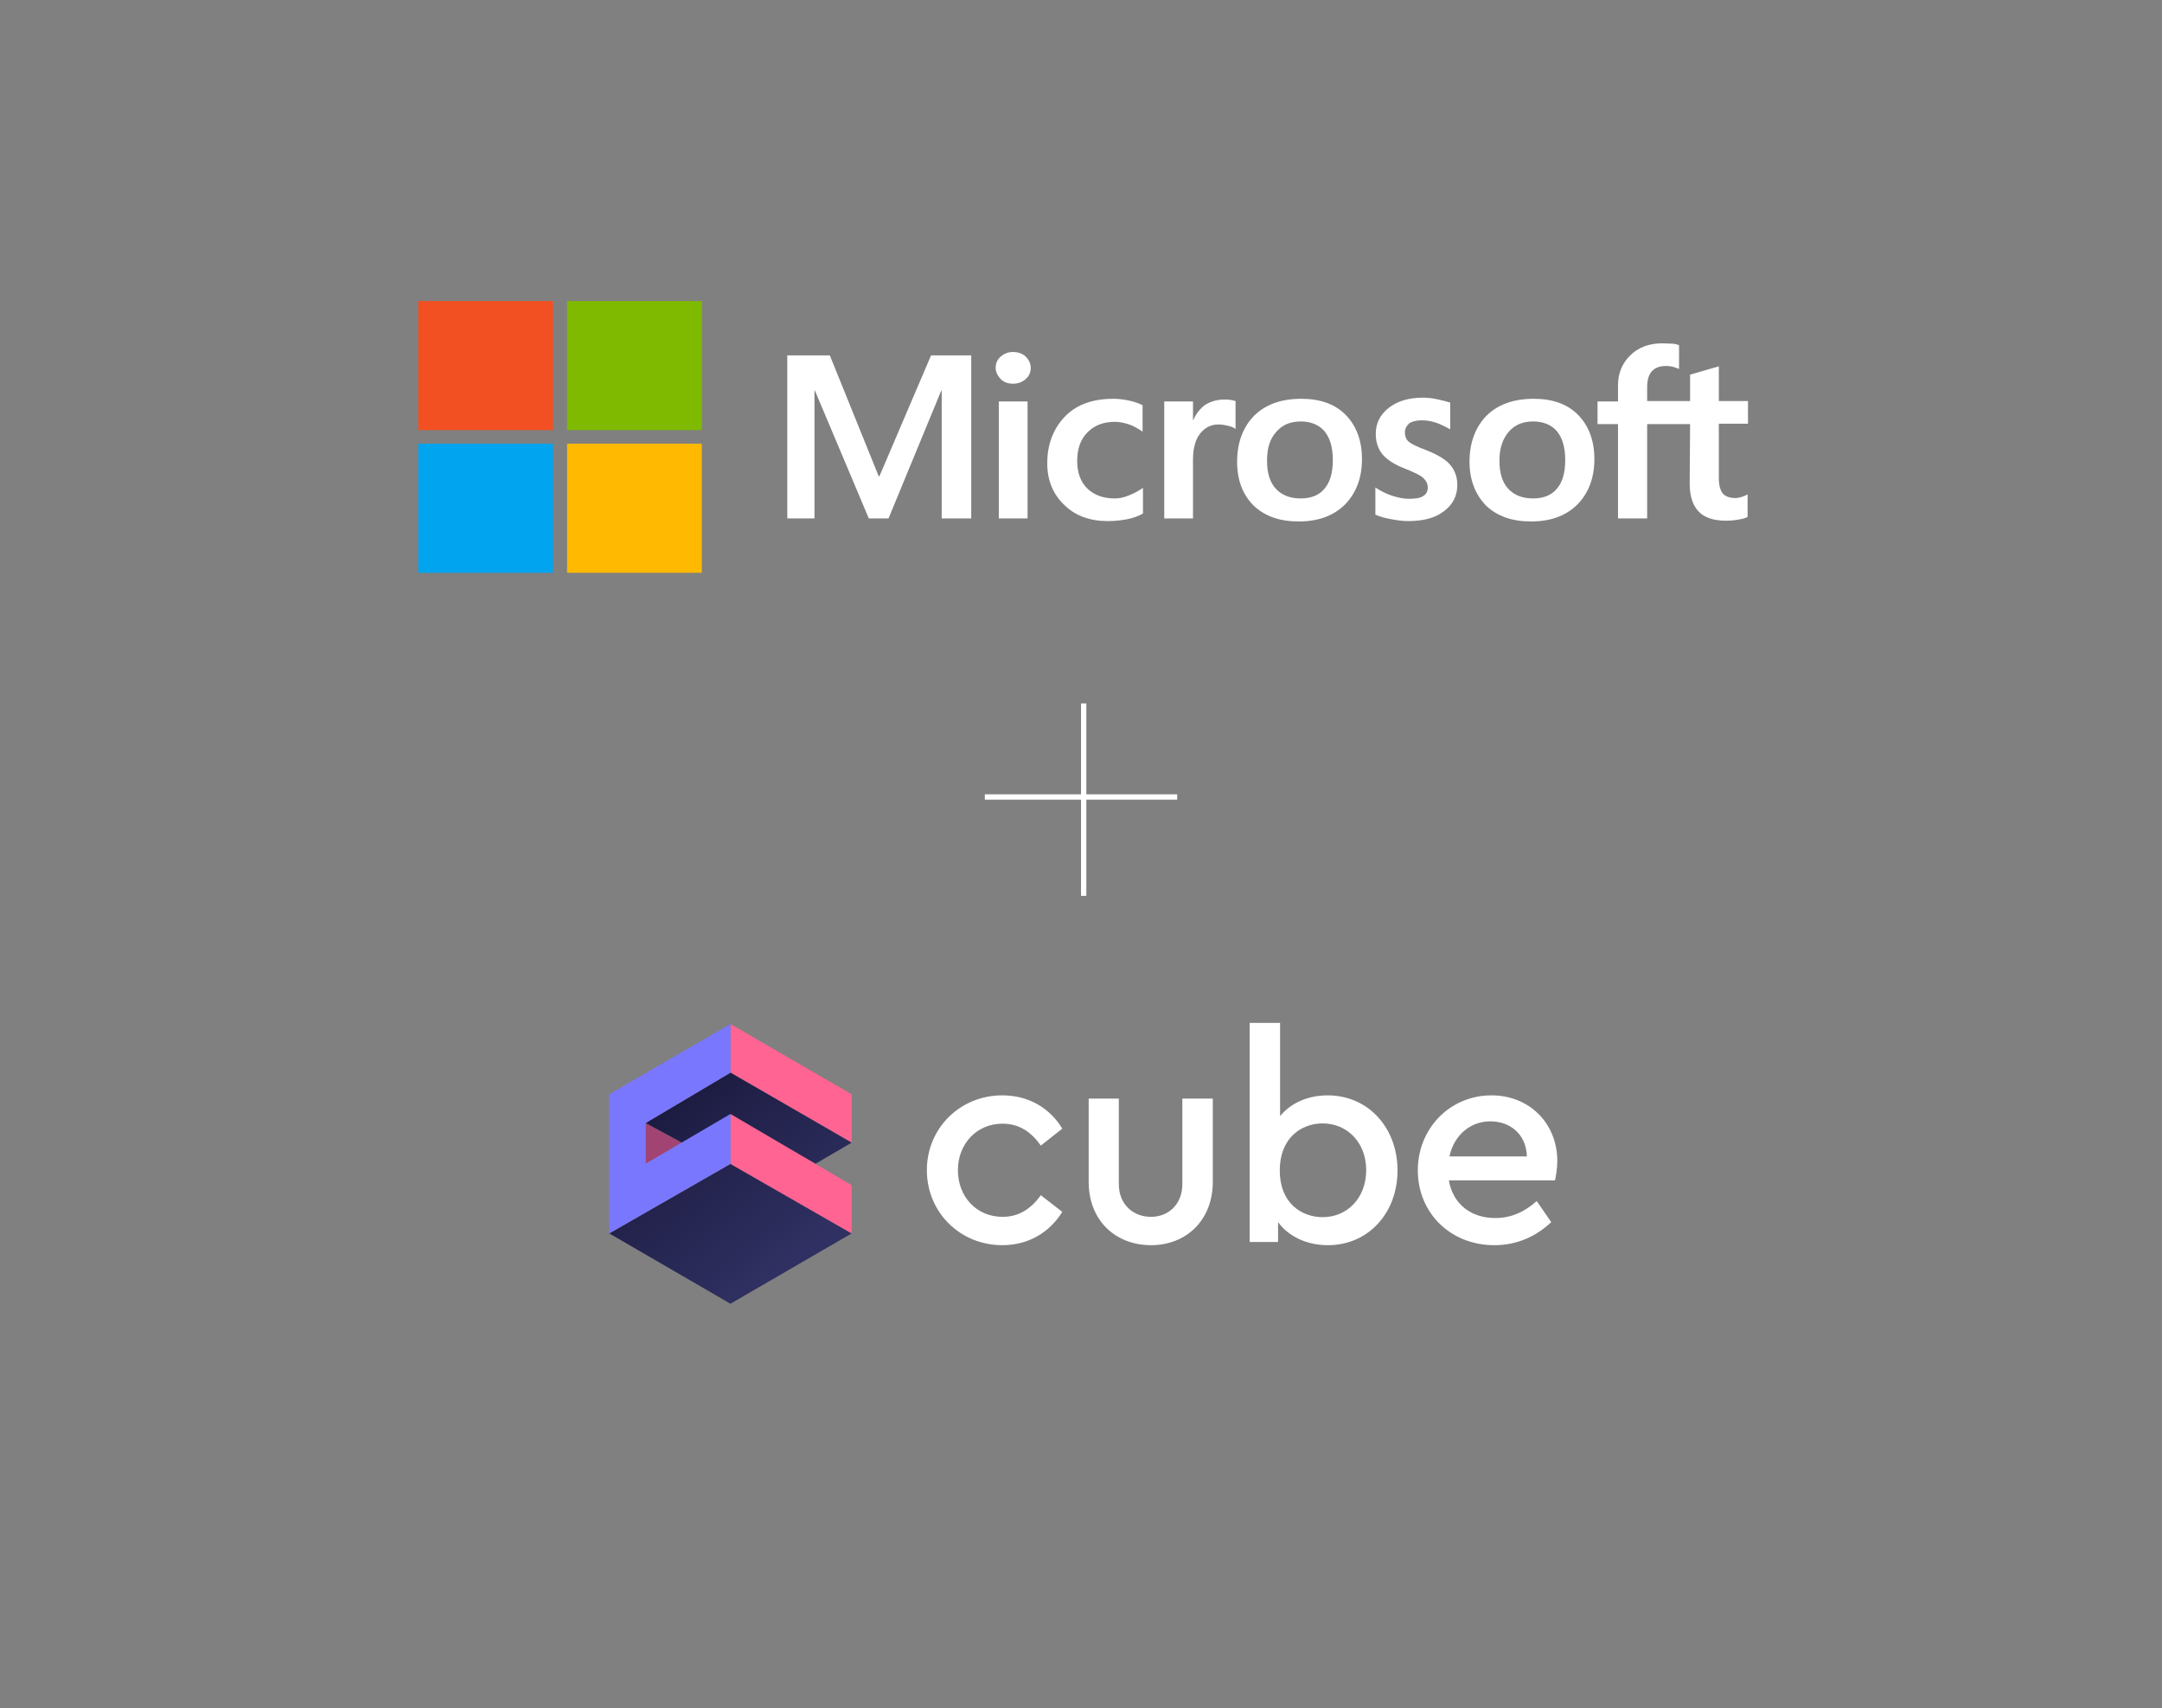<svg width="405px" height="320px" viewBox="0 0 405 320" fill="none" xmlns="http://www.w3.org/2000/svg" preserveAspectRatio="none">
<rect x="0" y="0" width="405" height="320" fill="#808080" stroke="none"/>
<g clip-path="url(#clip0_2003_14101)">
<g clip-path="url(#clip1_2003_14101)">
<path d="M181.938 66.574V97.116H176.405V73.149H176.331L166.443 97.116H162.754L152.645 73.149H152.572V97.116H147.48V66.574H155.449L164.599 89.198H164.746L174.412 66.574H181.938ZM186.513 68.907C186.513 68.059 186.808 67.352 187.472 66.786C188.136 66.221 188.874 65.938 189.76 65.938C190.719 65.938 191.531 66.221 192.121 66.786C192.711 67.352 193.08 68.059 193.08 68.907C193.08 69.756 192.785 70.463 192.121 71.028C191.457 71.594 190.719 71.877 189.76 71.877C188.801 71.877 188.063 71.594 187.472 71.028C186.882 70.392 186.513 69.685 186.513 68.907ZM192.49 75.199V97.116H187.103V75.199H192.49ZM208.797 93.369C209.608 93.369 210.494 93.228 211.453 92.803C212.412 92.45 213.297 91.955 214.109 91.389V96.197C213.224 96.692 212.264 97.045 211.158 97.257C210.051 97.47 208.87 97.611 207.542 97.611C204.148 97.611 201.418 96.621 199.352 94.571C197.212 92.521 196.179 89.905 196.179 86.794C196.179 83.259 197.286 80.36 199.426 78.098C201.566 75.836 204.591 74.704 208.575 74.704C209.608 74.704 210.641 74.846 211.6 75.058C212.633 75.27 213.445 75.624 214.035 75.906V80.855C213.224 80.29 212.338 79.795 211.527 79.512C210.641 79.229 209.756 79.017 208.87 79.017C206.731 79.017 205.033 79.653 203.705 80.997C202.377 82.34 201.787 84.108 201.787 86.37C201.787 88.561 202.451 90.329 203.705 91.531C204.96 92.733 206.657 93.369 208.797 93.369ZM229.383 74.846C229.826 74.846 230.194 74.846 230.563 74.917C230.932 74.987 231.227 75.058 231.449 75.129V80.36C231.154 80.148 230.785 79.936 230.194 79.795C229.604 79.653 229.014 79.512 228.202 79.512C226.874 79.512 225.767 80.078 224.882 81.138C223.996 82.199 223.48 83.825 223.48 86.087V97.116H218.094V75.199H223.48V78.664H223.554C224.07 77.462 224.808 76.543 225.767 75.836C226.8 75.199 227.981 74.846 229.383 74.846ZM231.744 86.511C231.744 82.906 232.851 80.007 234.917 77.886C237.057 75.765 240.008 74.704 243.771 74.704C247.313 74.704 250.117 75.694 252.109 77.745C254.101 79.795 255.134 82.552 255.134 86.016C255.134 89.551 254.027 92.379 251.961 94.5C249.822 96.621 246.944 97.682 243.255 97.682C239.713 97.682 236.909 96.692 234.843 94.712C232.777 92.662 231.744 89.905 231.744 86.511ZM237.352 86.299C237.352 88.561 237.868 90.329 238.975 91.531C240.082 92.733 241.631 93.369 243.623 93.369C245.542 93.369 247.091 92.803 248.124 91.531C249.157 90.329 249.674 88.561 249.674 86.158C249.674 83.825 249.157 82.057 248.124 80.785C247.091 79.583 245.542 78.947 243.697 78.947C241.705 78.947 240.229 79.583 239.123 80.855C237.868 82.199 237.352 83.966 237.352 86.299ZM263.177 80.997C263.177 81.704 263.398 82.34 263.915 82.764C264.431 83.188 265.464 83.683 267.161 84.32C269.301 85.168 270.85 86.087 271.662 87.077C272.548 88.137 272.99 89.339 272.99 90.824C272.99 92.874 272.179 94.5 270.482 95.773C268.858 97.045 266.571 97.611 263.767 97.611C262.808 97.611 261.775 97.47 260.594 97.257C259.414 97.045 258.454 96.763 257.643 96.409V91.319C258.602 91.955 259.709 92.521 260.816 92.874C261.922 93.228 262.955 93.44 263.915 93.44C265.095 93.44 266.054 93.298 266.571 92.945C267.161 92.591 267.456 92.097 267.456 91.319C267.456 90.612 267.161 90.046 266.571 89.481C265.981 88.986 264.8 88.42 263.177 87.784C261.185 87.006 259.783 86.087 258.971 85.097C258.159 84.108 257.717 82.835 257.717 81.279C257.717 79.3 258.528 77.674 260.152 76.401C261.775 75.129 263.915 74.492 266.497 74.492C267.309 74.492 268.194 74.563 269.153 74.775C270.113 74.987 270.998 75.199 271.662 75.412V80.431C270.924 80.007 270.113 79.583 269.153 79.229C268.194 78.876 267.235 78.734 266.35 78.734C265.317 78.734 264.505 78.947 263.988 79.3C263.472 79.795 263.177 80.29 263.177 80.997ZM275.278 86.511C275.278 82.906 276.384 80.007 278.45 77.886C280.59 75.765 283.542 74.704 287.305 74.704C290.846 74.704 293.65 75.694 295.643 77.745C297.635 79.795 298.668 82.552 298.668 86.016C298.668 89.551 297.561 92.379 295.495 94.5C293.355 96.621 290.478 97.682 286.788 97.682C283.247 97.682 280.443 96.692 278.377 94.712C276.384 92.662 275.278 89.905 275.278 86.511ZM280.885 86.299C280.885 88.561 281.402 90.329 282.509 91.531C283.615 92.733 285.165 93.369 287.157 93.369C289.076 93.369 290.625 92.803 291.658 91.531C292.691 90.329 293.208 88.561 293.208 86.158C293.208 83.825 292.691 82.057 291.658 80.785C290.625 79.583 289.076 78.947 287.231 78.947C285.239 78.947 283.763 79.583 282.656 80.855C281.476 82.199 280.885 83.966 280.885 86.299ZM316.598 79.441H308.555V97.116H303.095V79.441H299.258V75.199H303.095V72.159C303.095 69.897 303.907 67.988 305.456 66.503C307.006 65.019 308.998 64.312 311.433 64.312C312.097 64.312 312.687 64.382 313.204 64.382C313.72 64.382 314.163 64.524 314.532 64.665V69.119C314.384 69.049 314.015 68.907 313.573 68.766C313.13 68.624 312.613 68.554 312.023 68.554C310.916 68.554 310.031 68.907 309.441 69.543C308.85 70.18 308.555 71.24 308.555 72.513V75.129H316.598V70.18L321.984 68.624V75.129H327.444V79.371H321.984V89.622C321.984 90.965 322.279 91.884 322.722 92.45C323.238 93.016 324.05 93.298 325.157 93.298C325.452 93.298 325.821 93.228 326.264 93.086C326.706 92.945 327.075 92.803 327.37 92.591V96.833C327.002 97.045 326.485 97.187 325.673 97.328C324.862 97.47 324.124 97.54 323.312 97.54C321.025 97.54 319.328 96.975 318.221 95.844C317.114 94.712 316.524 92.945 316.524 90.612L316.598 79.441Z" fill="white"/>
<path d="M103.578 56.393H78.343V80.572H103.578V56.393Z" fill="#F25022"/>
<path d="M131.469 56.393H106.234V80.572H131.469V56.393Z" fill="#7FBA00"/>
<path d="M103.578 83.117H78.343V107.296H103.578V83.117Z" fill="#00A4EF"/>
<path d="M131.469 83.117H106.234V107.296H131.469V83.117Z" fill="#FFB900"/>
</g>
</g>
<line x1="203" y1="131.78" x2="203" y2="167.816" stroke="white"/>
<line x1="184.482" y1="149.298" x2="220.518" y2="149.298" stroke="white"/>
<path d="M159.54 204.988L136.836 191.816V200.93L159.54 214.045L159.54 204.988Z" fill="#FF6492"/>
<path d="M127.748 214.053L120.936 210.37V218.018L127.748 214.053Z" fill="#A14474"/>
<path fill-rule="evenodd" clip-rule="evenodd" d="M152.729 218.018L159.54 214.045L136.836 200.93L120.936 210.37L127.748 214.053L136.832 208.812L152.729 218.018ZM136.832 218.018L114.124 231.048L136.832 244.22L159.54 231.048L136.832 218.018Z" fill="url(#paint0_linear_2003_14101)"/>
<path d="M159.54 222.005L136.832 208.67V218.018L159.54 231.048L159.54 222.005Z" fill="#FF6492"/>
<path d="M120.936 218.018V210.37L136.836 200.93V191.816L114.124 204.988V231.048L136.832 218.018V208.671L120.936 218.018Z" fill="#7A77FF"/>
<path d="M173.626 219.193C173.626 211.315 179.875 205.186 187.75 205.186C192.803 205.186 196.712 207.648 198.995 211.422L194.976 214.595C193.236 212.133 191.01 210.491 187.807 210.491C182.916 210.491 179.441 214.321 179.441 219.19C179.441 224.168 182.916 227.942 187.807 227.942C190.957 227.942 193.184 226.357 194.976 223.894L198.995 227.014C196.659 230.788 192.746 233.251 187.75 233.251C179.875 233.255 173.626 227.125 173.626 219.193Z" fill="white"/>
<path d="M203.938 221.382V205.79H209.586V221.819C209.586 225.593 212.247 227.945 215.616 227.945C218.876 227.945 221.484 225.593 221.484 221.819V205.79H227.189V221.382C227.189 228.66 222.137 233.254 215.62 233.254C208.99 233.254 203.938 228.66 203.938 221.382Z" fill="white"/>
<path d="M261.794 219.246C261.794 227.235 256.307 233.254 248.757 233.254C244.844 233.254 241.422 231.67 239.414 228.933V232.654H234.09V191.618H239.795V209.073C241.807 206.61 245.01 205.189 248.704 205.189C256.307 205.185 261.794 211.258 261.794 219.246ZM255.926 219.193C255.926 213.994 252.342 210.441 247.776 210.441C243.757 210.441 239.735 213.177 239.735 219.25C239.735 225.376 243.81 228.002 247.776 228.002C252.395 228.002 255.926 224.392 255.926 219.193Z" fill="white"/>
<path d="M291.29 221.109H271.409C272.171 225.54 275.537 228.166 280.099 228.166C283.197 228.166 285.638 226.961 287.868 224.993L290.585 228.934C287.759 231.613 284.174 233.255 279.936 233.255C271.68 233.255 265.594 227.182 265.594 219.247C265.594 211.369 271.624 205.186 279.393 205.186C286.51 205.186 291.724 210.438 291.724 217.495C291.724 218.973 291.453 220.398 291.29 221.109ZM271.518 216.621H286.023C285.913 212.406 282.819 210.054 279.178 210.054C275.427 210.058 272.386 212.627 271.518 216.621Z" fill="white"/>
<defs>
<linearGradient id="paint0_linear_2003_14101" x1="118.87" y1="200.93" x2="148.352" y2="236.391" gradientUnits="userSpaceOnUse">
<stop stop-color="#17173A"/>
<stop offset="1" stop-color="#303062"/>
</linearGradient>
<clipPath id="clip0_2003_14101">
<rect width="250" height="52" fill="white" transform="translate(77.5 55.78)"/>
</clipPath>
<clipPath id="clip1_2003_14101">
<rect width="249.101" height="50.903" fill="white" transform="translate(78.343 56.393)"/>
</clipPath>
</defs>
</svg>
